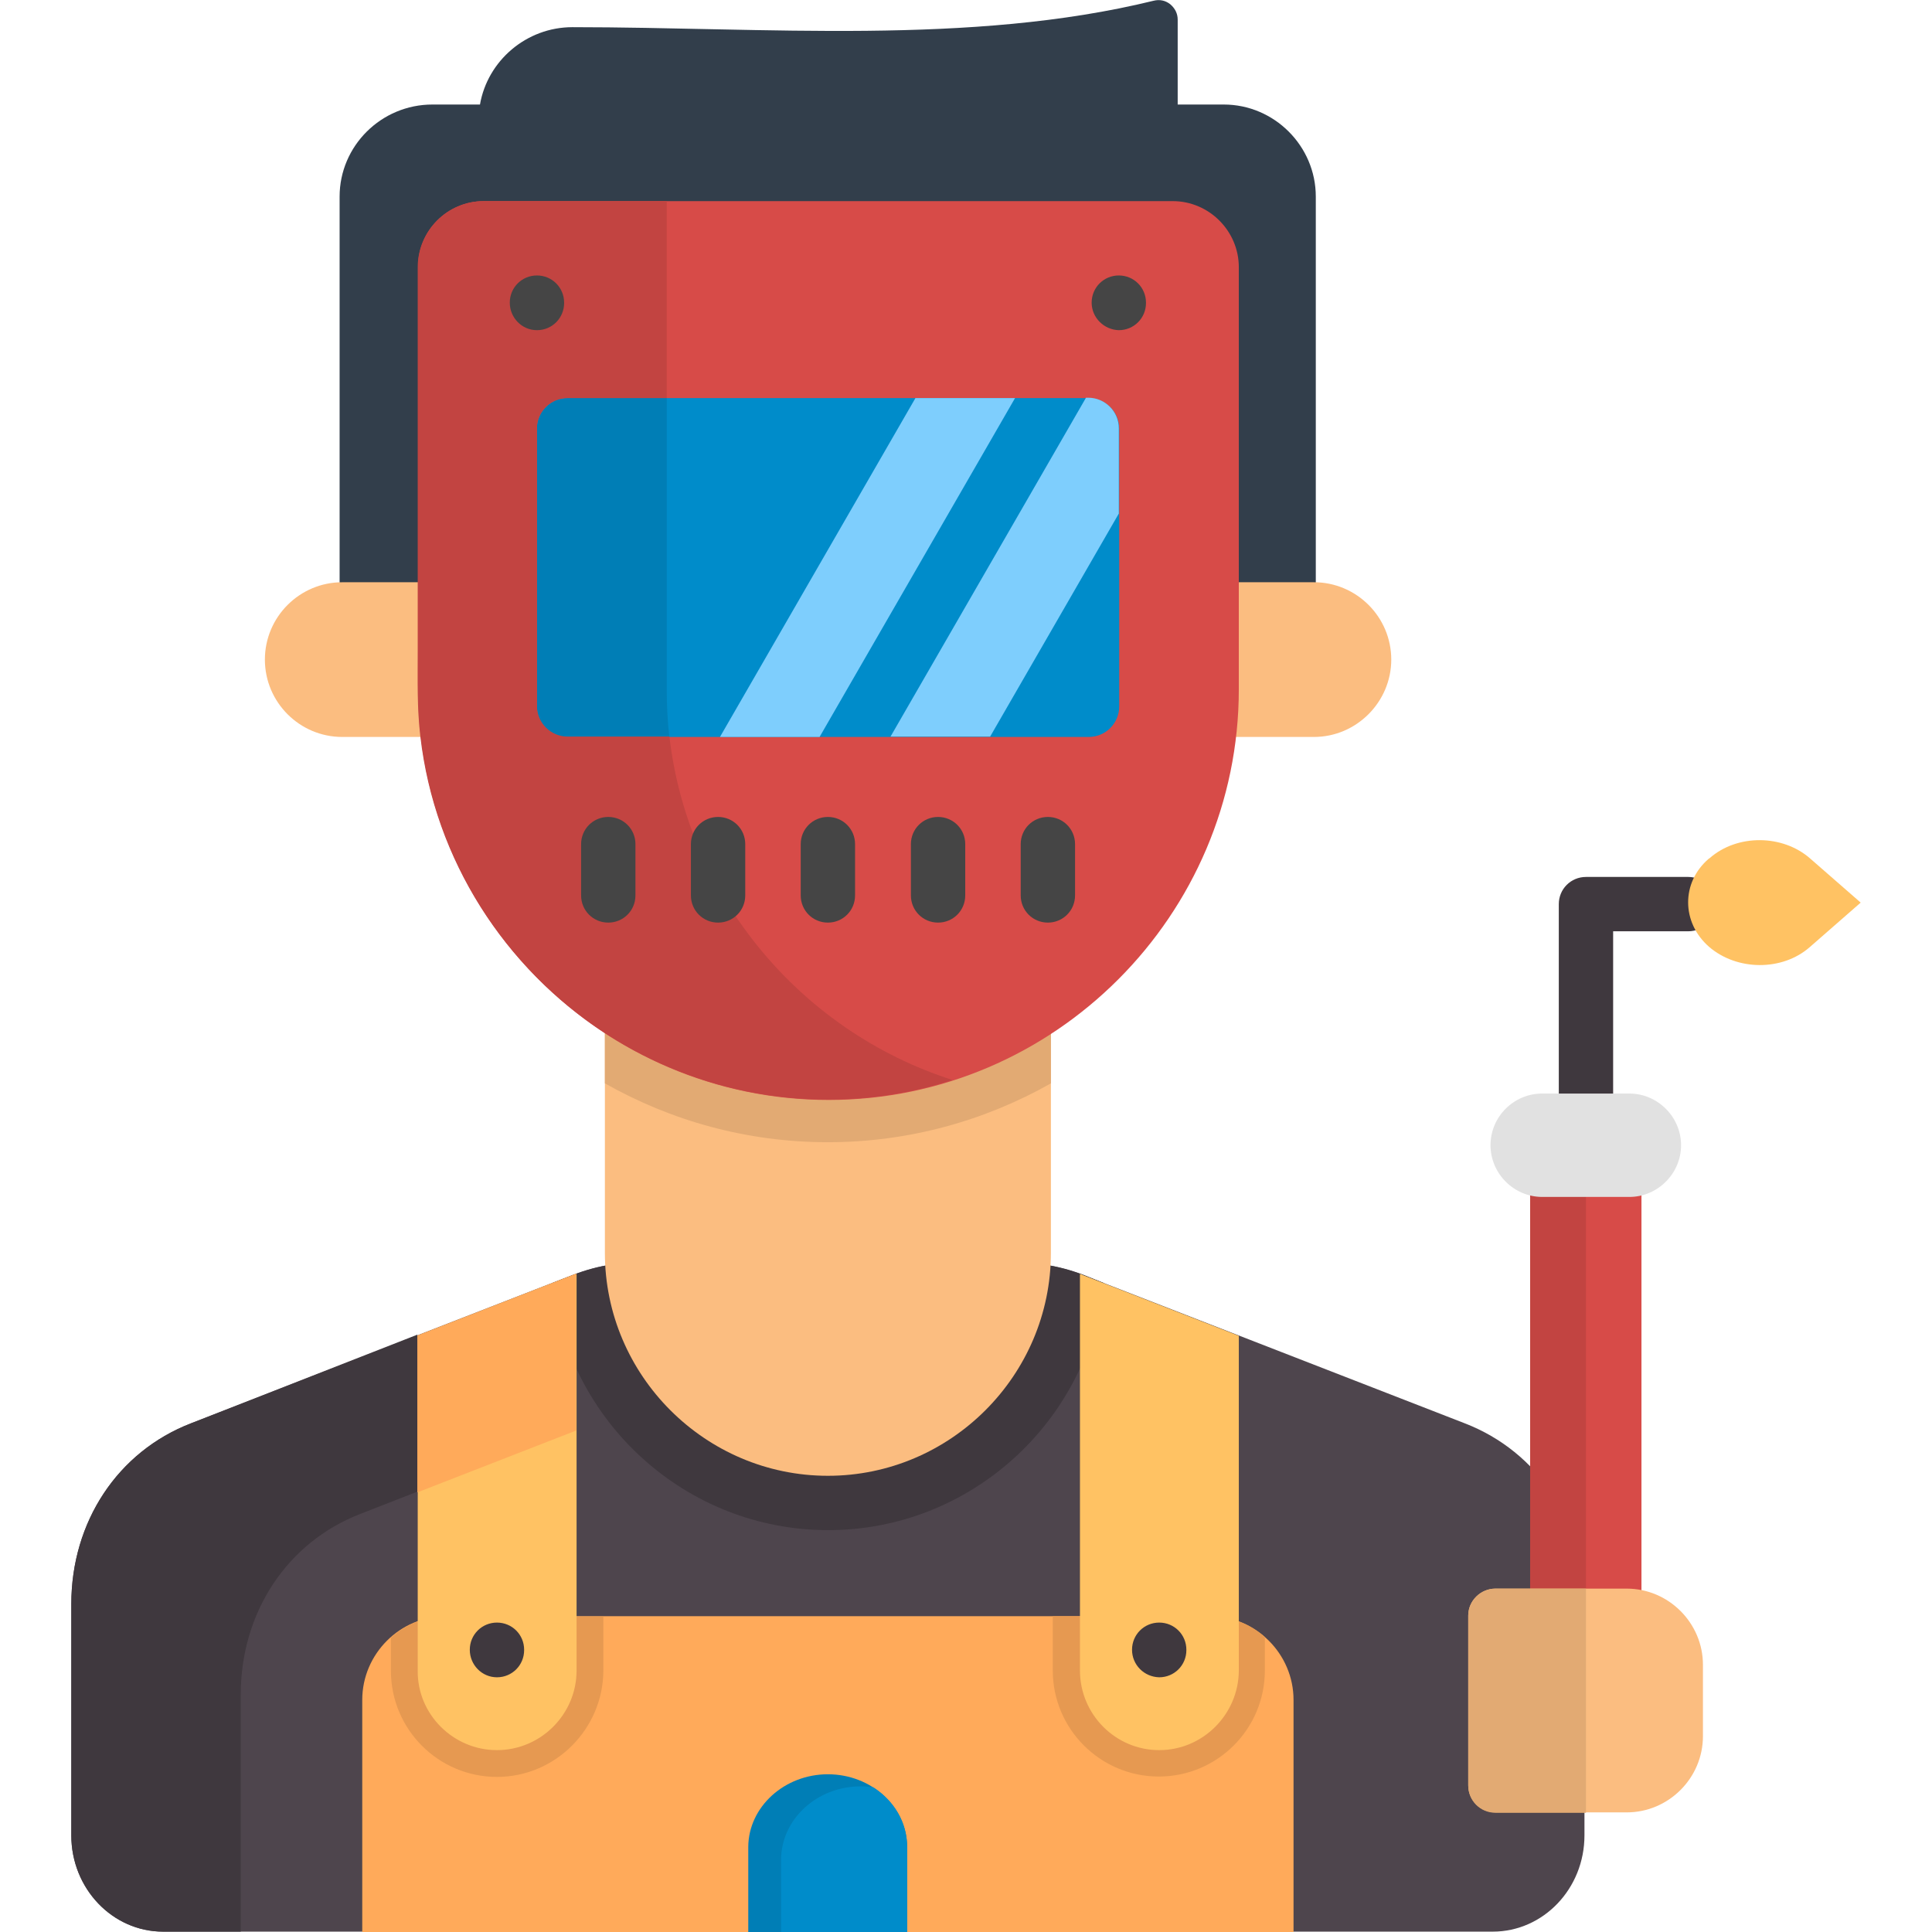 <svg width="512" height="512" viewBox="0 0 512 512" fill="none" xmlns="http://www.w3.org/2000/svg">
<g clip-path="url(#clip0_4152_629)">
<path fill-rule="evenodd" clip-rule="evenodd" d="M287.098 337.902L388.198 377.202C407.598 384.702 419.898 403.302 419.898 425.102V486.402C419.898 500.502 408.998 511.902 395.598 511.902H43.198C29.798 511.902 18.898 500.402 18.898 486.402V425.102C18.898 403.302 31.198 384.702 50.598 377.202L151.698 337.902C165.598 332.502 179.298 333.802 192.198 341.702L219.498 358.302L246.698 341.702C259.598 333.802 273.298 332.602 287.098 337.902Z" fill="#4E454D"/>
<path fill-rule="evenodd" clip-rule="evenodd" d="M96 512.001H342.8V450.501C342.8 438.301 332.8 428.301 320.6 428.301H118.2C106 428.301 96 438.301 96 450.501V512.001Z" fill="#FFAA5A"/>
<path fill-rule="evenodd" clip-rule="evenodd" d="M219.397 470.201C230.997 470.201 240.397 478.901 240.397 489.501V512.001H198.297V489.401C198.397 478.801 207.897 470.201 219.397 470.201Z" fill="#007EB6"/>
<path fill-rule="evenodd" clip-rule="evenodd" d="M405.5 303.5H435V429.6H405.5V303.5Z" fill="#C24441"/>
<path d="M447.398 232.4C451.398 232.4 454.598 235.6 454.598 239.6C454.598 243.6 451.398 246.8 447.398 246.8H427.498V294.5C427.498 298.5 424.298 301.7 420.298 301.7C416.298 301.7 413.098 298.5 413.098 294.5V239.6C413.098 235.6 416.298 232.4 420.298 232.4H447.398Z" fill="#3F383E"/>
<path fill-rule="evenodd" clip-rule="evenodd" d="M493.1 239.201L479.6 251.001C472.3 257.401 460.3 257.301 452.9 250.901C445.6 244.501 445.5 233.901 452.8 227.601L453.1 227.401C460.4 221.001 472.4 221.101 479.7 227.501L493.1 239.201Z" fill="#FFC263"/>
<path fill-rule="evenodd" clip-rule="evenodd" d="M292.498 340.002C288.498 376.702 257.198 405.502 219.498 405.502C181.698 405.502 150.498 376.702 146.398 340.002L151.798 337.902C165.698 332.502 179.398 333.802 192.298 341.702L219.598 358.302L246.798 341.702C259.698 333.802 273.398 332.602 287.298 337.902L292.498 340.002Z" fill="#3F383E"/>
<path fill-rule="evenodd" clip-rule="evenodd" d="M160.301 238.4H278.501V332C278.501 364.5 251.901 391.1 219.401 391.1C186.901 391.1 160.301 364.5 160.301 332V238.4Z" fill="#FBBD80"/>
<path fill-rule="evenodd" clip-rule="evenodd" d="M131.698 470.901C116.198 470.901 103.598 458.301 103.598 442.801V434.001C107.498 430.501 112.598 428.401 118.298 428.401H159.898V442.801C159.798 458.201 147.198 470.901 131.698 470.901ZM335.298 433.901C331.398 430.401 326.298 428.301 320.598 428.301H278.998V442.701C278.998 458.201 291.598 470.801 307.098 470.801C322.598 470.801 335.198 458.201 335.198 442.701V433.901H335.298Z" fill="#E69951"/>
<path fill-rule="evenodd" clip-rule="evenodd" d="M131.7 463.802C143.3 463.802 152.8 454.302 152.8 442.702V337.602C152.5 337.702 152.1 337.902 151.8 338.002L110.7 354.002V442.802C110.6 454.302 120.1 463.802 131.7 463.802Z" fill="#FFC263"/>
<path fill-rule="evenodd" clip-rule="evenodd" d="M307.199 463.802C295.599 463.802 286.199 454.302 286.199 442.702V337.602C286.499 337.702 286.899 337.902 287.199 338.002L328.299 354.002V442.802C328.199 454.302 318.799 463.802 307.199 463.802Z" fill="#FFC263"/>
<path fill-rule="evenodd" clip-rule="evenodd" d="M90 172.501H348.7V52.101C348.7 38.701 337.7 27.701 324.3 27.701H312.1V5.201C312.1 3.601 311.4 2.201 310.1 1.101C308.8 0.101 307.3 -0.199 305.7 0.201C257.1 12.101 202.9 7.201 151.7 7.201C139.5 7.201 129.2 16.101 127.2 27.701H114.6C101 27.701 90 38.701 90 52.101V172.501Z" fill="#323E4B"/>
<path fill-rule="evenodd" clip-rule="evenodd" d="M348.199 195.301H90.699C79.399 195.301 70.199 186.101 70.199 174.801C70.199 163.501 79.399 154.301 90.699 154.301H348.199C359.499 154.301 368.699 163.501 368.699 174.801C368.699 186.001 359.499 195.301 348.199 195.301Z" fill="#FBBD80"/>
<path fill-rule="evenodd" clip-rule="evenodd" d="M278.501 287.1C261.001 297 240.801 302.7 219.401 302.7C197.901 302.7 177.801 297 160.301 287.1V241.9H278.501V287.1Z" fill="#E2AA73"/>
<path fill-rule="evenodd" clip-rule="evenodd" d="M128.198 53.301H310.798C320.398 53.301 328.298 61.201 328.298 70.801V182.701C328.298 242.501 279.398 291.501 219.598 291.501C159.798 291.501 110.798 242.601 110.798 182.701V70.801C110.698 61.201 118.498 53.301 128.198 53.301Z" fill="#D74B48"/>
<path fill-rule="evenodd" clip-rule="evenodd" d="M150.401 105.5H288.501C292.901 105.5 296.601 109.1 296.601 113.6V187.2C296.601 191.7 293.001 195.3 288.501 195.3H150.401C146.001 195.3 142.301 191.7 142.301 187.2V113.6C142.301 109.1 145.901 105.5 150.401 105.5Z" fill="#008CCA"/>
<path fill-rule="evenodd" clip-rule="evenodd" d="M420.301 303.5H435.001V429.6H420.301V303.5Z" fill="#D74B48"/>
<path fill-rule="evenodd" clip-rule="evenodd" d="M396.298 421H431.098C442.198 421 451.298 430.1 451.298 441.2V460.1C451.298 471.2 442.198 480.3 431.098 480.3H396.298C392.298 480.3 389.098 477.1 389.098 473.1V428.1C389.098 424.2 392.398 421 396.298 421Z" fill="#FBBD80"/>
<path fill-rule="evenodd" clip-rule="evenodd" d="M396.298 421H420.298V480.4H396.298C392.298 480.4 389.098 477.2 389.098 473.2V428.2C389.098 424.2 392.398 421 396.298 421Z" fill="#E2AA73"/>
<path fill-rule="evenodd" clip-rule="evenodd" d="M408.7 289.801H431.8C439.3 289.801 445.5 296.001 445.5 303.501C445.5 311.001 439.3 317.201 431.8 317.201H408.7C401.2 317.201 395 311.001 395 303.501C395 295.901 401.2 289.801 408.7 289.801Z" fill="#E1E1E1"/>
<path fill-rule="evenodd" clip-rule="evenodd" d="M228.1 473.4C229.3 473.4 230.4 473.5 231.5 473.7C236.9 477.2 240.4 482.9 240.4 489.4V512H207V492.7C207.1 482.1 216.5 473.4 228.1 473.4Z" fill="#008CCA"/>
<path d="M124.5 437.2C124.5 433.2 127.7 430 131.7 430C135.7 430 138.9 433.2 138.9 437.2V437.3C138.9 441.3 135.7 444.5 131.7 444.5C127.7 444.5 124.5 441.2 124.5 437.2ZM300 437.2C300 433.2 303.2 430 307.2 430C311.2 430 314.4 433.2 314.4 437.2V437.3C314.4 441.3 311.2 444.5 307.2 444.5C303.2 444.4 300 441.2 300 437.2Z" fill="#3F383E"/>
<path fill-rule="evenodd" clip-rule="evenodd" d="M50.598 377.201C31.198 384.701 18.898 403.301 18.898 425.101V486.401C18.898 500.501 29.798 511.901 43.198 511.901H63.798V449.101C63.798 427.301 76.098 408.701 95.498 401.201L110.598 395.301V353.701L50.598 377.201Z" fill="#3F383E"/>
<path fill-rule="evenodd" clip-rule="evenodd" d="M110.598 353.9V395.5L152.698 379.1V368.6V337.5C152.398 337.6 151.998 337.8 151.698 337.9L110.598 353.9Z" fill="#FFAA5A"/>
<path fill-rule="evenodd" clip-rule="evenodd" d="M176.697 154.3V105.5H150.397C145.997 105.5 142.297 109.1 142.297 113.6V154.4V172.6V187.2C142.297 191.7 145.897 195.3 150.397 195.3H177.397C176.897 191.2 176.697 187 176.697 182.7V172.6V154.3Z" fill="#007EB6"/>
<path fill-rule="evenodd" clip-rule="evenodd" d="M150.399 105.501H176.699V53.301H128.199C118.599 53.301 110.699 61.201 110.699 70.801V154.301V172.501C110.699 180.201 110.499 187.601 111.399 195.201C115.199 228.001 133.799 256.501 160.299 273.801C177.399 284.901 197.699 291.401 219.399 291.401C230.899 291.401 241.999 289.601 252.399 286.201C211.899 273.201 182.299 237.401 177.399 195.201H150.399C145.999 195.201 142.299 191.601 142.299 187.101V172.501V154.301V113.501C142.299 109.101 145.899 105.501 150.399 105.501Z" fill="#C24441"/>
<path d="M296.5 136.1L262.4 195.2H236L287.8 105.4H288.4C292.8 105.4 296.5 109 296.5 113.5V136.1Z" fill="#7ECEFD"/>
<path d="M268.997 105.5L217.197 195.3H190.797L242.597 105.5H268.997Z" fill="#7ECEFD"/>
<path d="M289.298 80.2C289.298 76.2 292.498 73 296.498 73C300.498 73 303.698 76.2 303.698 80.2V80.3C303.698 84.3 300.498 87.5 296.498 87.5C292.598 87.4 289.298 84.2 289.298 80.2ZM270.498 223.7C270.498 219.7 273.698 216.5 277.698 216.5C281.698 216.5 284.898 219.7 284.898 223.7V237.3C284.898 241.3 281.698 244.5 277.698 244.5C273.698 244.5 270.498 241.3 270.498 237.3V223.7ZM241.398 223.7C241.398 219.7 244.598 216.5 248.598 216.5C252.598 216.5 255.798 219.7 255.798 223.7V237.3C255.798 241.3 252.598 244.5 248.598 244.5C244.598 244.5 241.398 241.3 241.398 237.3V223.7ZM212.198 223.7C212.198 219.7 215.398 216.5 219.398 216.5C223.398 216.5 226.598 219.7 226.598 223.7V237.3C226.598 241.3 223.398 244.5 219.398 244.5C215.398 244.5 212.198 241.3 212.198 237.3V223.7ZM183.098 223.7C183.098 219.7 186.298 216.5 190.298 216.5C194.298 216.5 197.498 219.7 197.498 223.7V237.3C197.498 241.3 194.298 244.5 190.298 244.5C186.298 244.5 183.098 241.3 183.098 237.3V223.7ZM153.998 223.7C153.998 219.7 157.198 216.5 161.198 216.5C165.198 216.5 168.398 219.7 168.398 223.7V237.3C168.398 241.3 165.198 244.5 161.198 244.5C157.198 244.5 153.998 241.3 153.998 237.3V223.7ZM135.098 80.2C135.098 76.2 138.298 73 142.298 73C146.298 73 149.498 76.2 149.498 80.2V80.3C149.498 84.3 146.298 87.5 142.298 87.5C138.298 87.5 135.098 84.2 135.098 80.2Z" fill="#454545"/>
</g>
<defs>
<clipPath id="clip0_4152_629">
<rect width="512" height="512" fill="white"/>
</clipPath>
</defs>
</svg>
